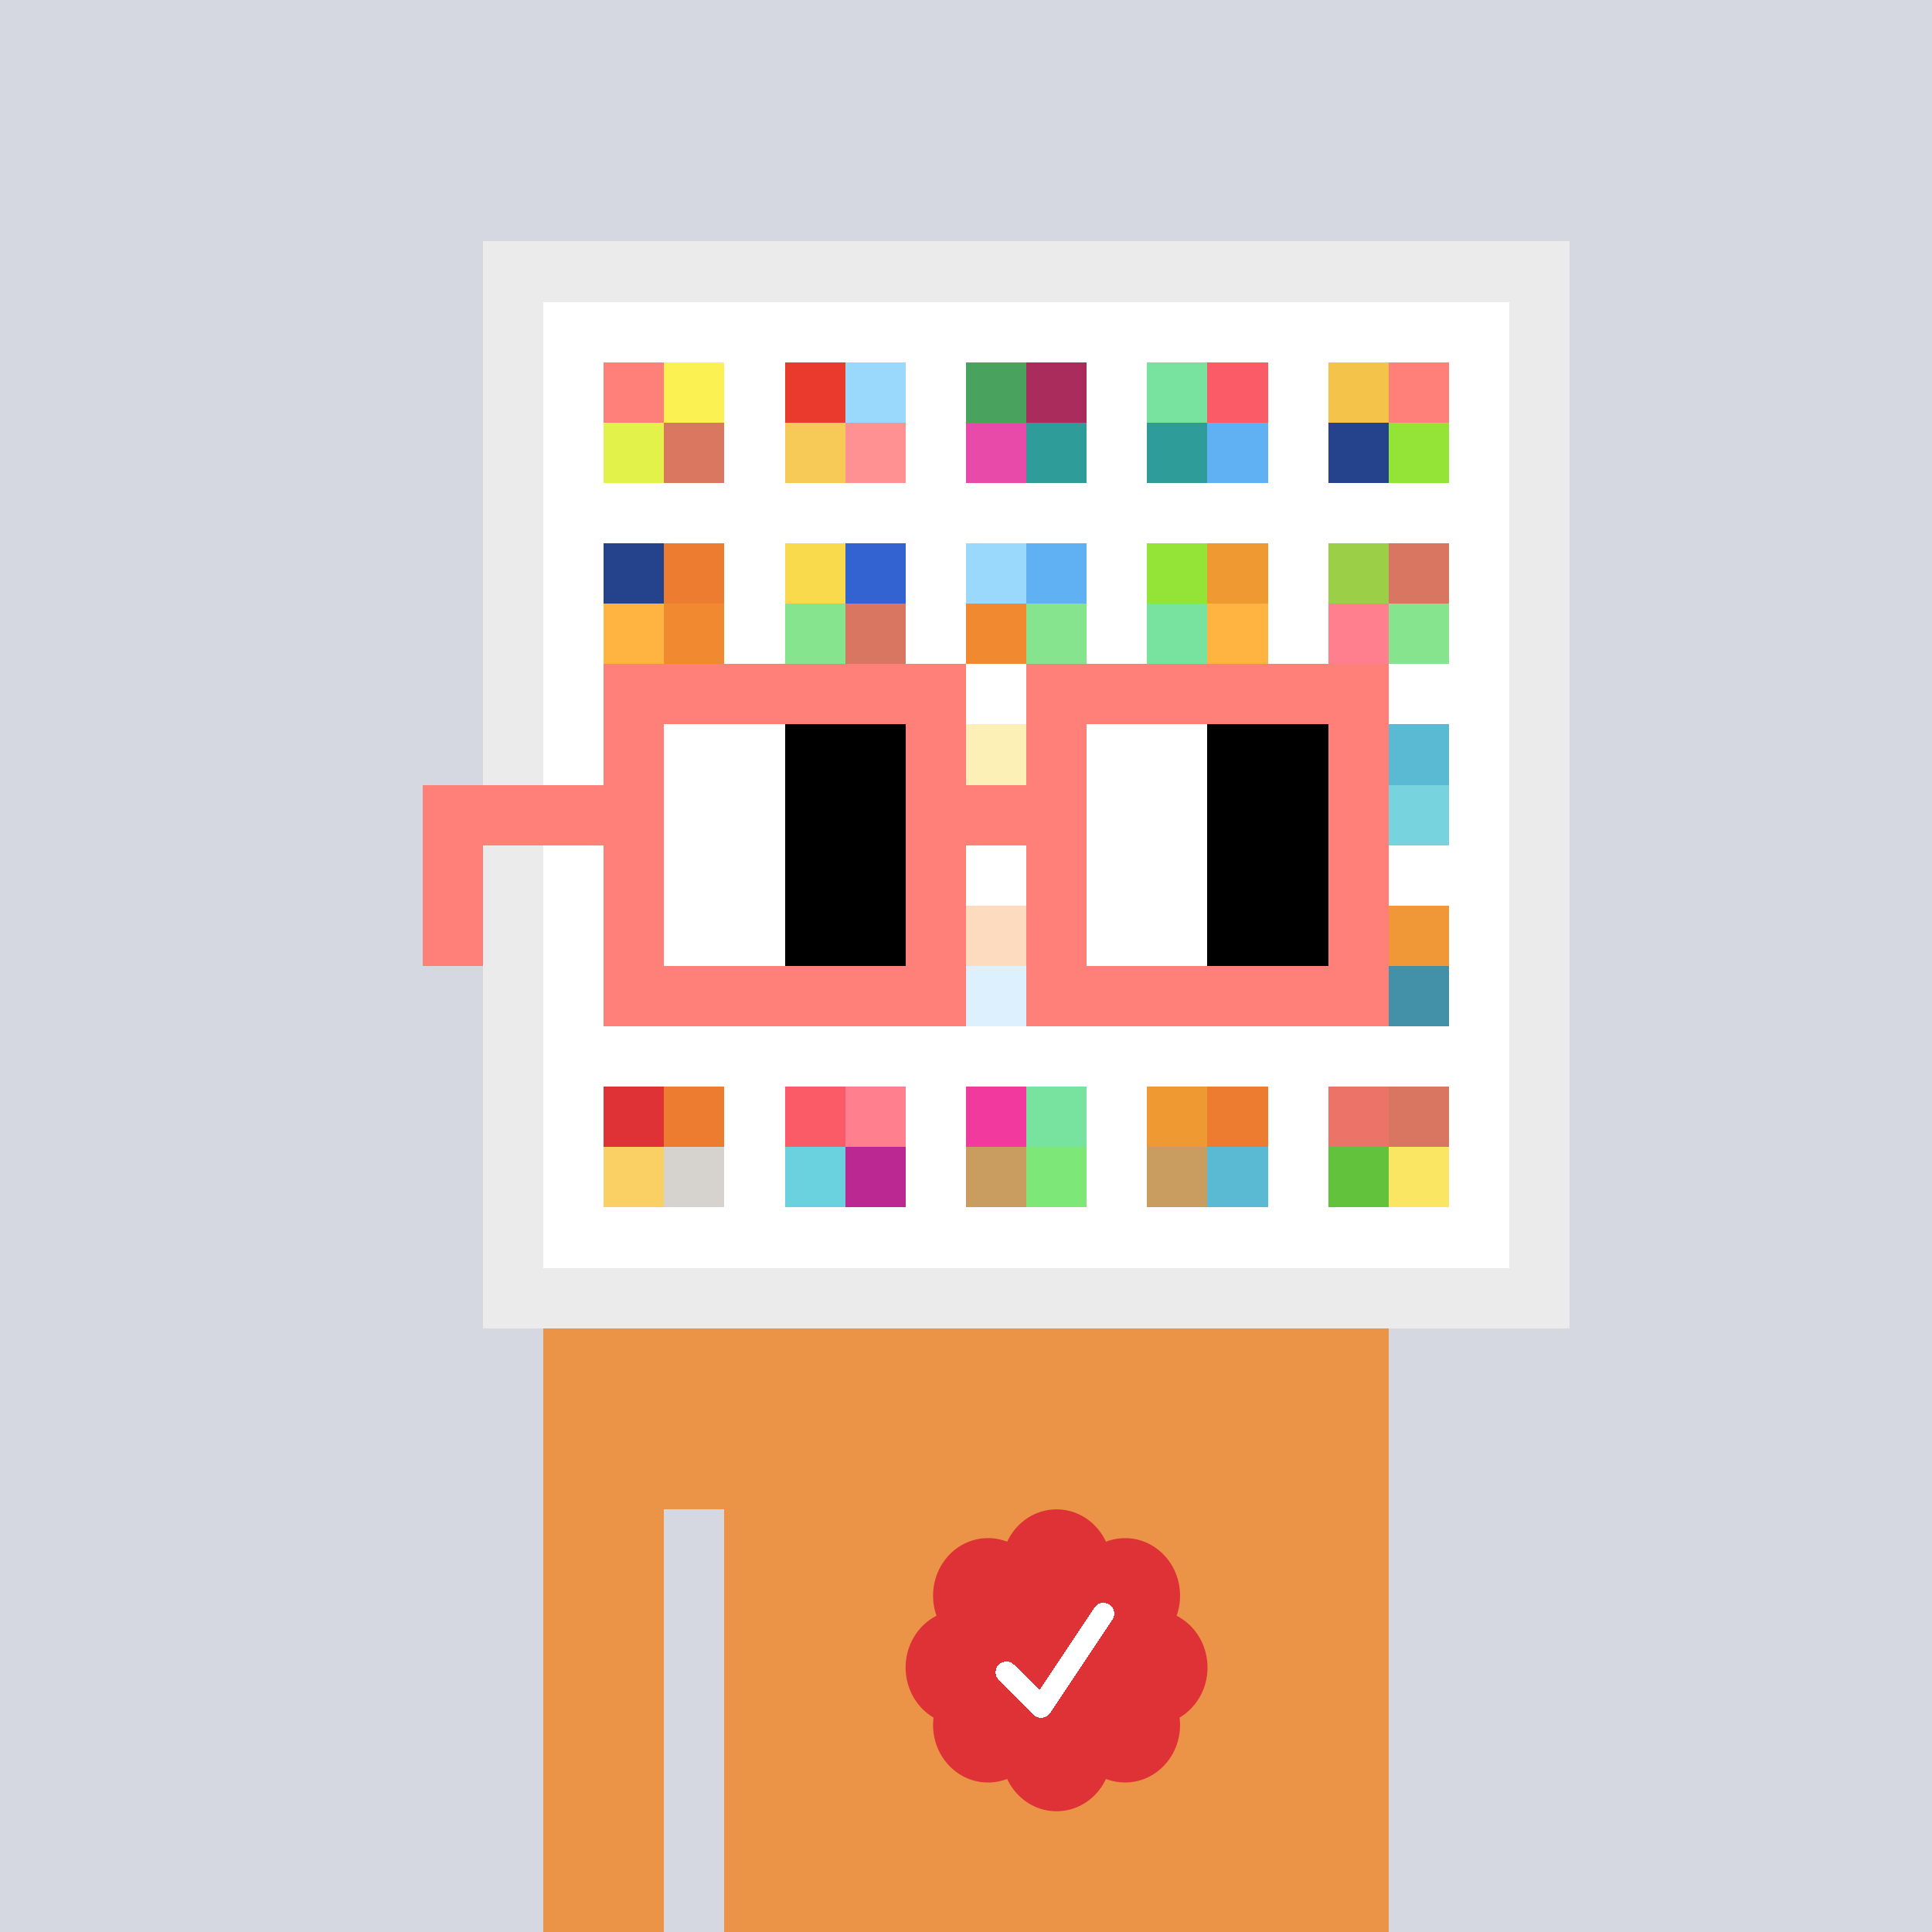 <svg xmlns="http://www.w3.org/2000/svg" viewBox="0 0 320 320" width="2000" height="2000" shape-rendering="crispEdges"><defs><style>.check{fill: #DE3237}</style></defs><path fill="#D5D7E1" d="M0 0h320v320H0z" /><path fill="#EBEBEB" d="M80 40h180v180H80z"/><path fill="#FFFFFF" d="M90 50h160v160H90z"/><path fill="#FF8079" d="M100 60h10v10h-10z"/><path fill="#E2F24A" d="M100 70h10v10h-10z"/><path fill="#FCF153" d="M110 60h10v10h-10z"/><path fill="#D97760" d="M110 70h10v10h-10z"/><path fill="#EA3A2D" d="M130 60h10v10h-10z"/><path fill="#F7CA57" d="M130 70h10v10h-10z"/><path fill="#9AD9FB" d="M140 60h10v10h-10z"/><path fill="#FF9193" d="M140 70h10v10h-10z"/><path fill="#49A25E" d="M160 60h10v10h-10z"/><path fill="#E84AA9" d="M160 70h10v10h-10z"/><path fill="#AA2C5C" d="M170 60h10v10h-10z"/><path fill="#2E9D9A" d="M170 70h10v10h-10z"/><path fill="#77E39F" d="M190 60h10v10h-10z"/><path fill="#2E9D9A" d="M190 70h10v10h-10z"/><path fill="#FA5B67" d="M200 60h10v10h-10z"/><path fill="#60B1F4" d="M200 70h10v10h-10z"/><path fill="#F4C44A" d="M220 60h10v10h-10z"/><path fill="#25438C" d="M220 70h10v10h-10z"/><path fill="#FF8079" d="M230 60h10v10h-10z"/><path fill="#94E337" d="M230 70h10v10h-10z"/><path fill="#25438C" d="M100 90h10v10h-10z"/><path fill="#FFB340" d="M100 100h10v10h-10z"/><path fill="#ED7C30" d="M110 90h10v10h-10z"/><path fill="#F18930" d="M110 100h10v10h-10z"/><path fill="#F9DA4D" d="M130 90h10v10h-10z"/><path fill="#86E48E" d="M130 100h10v10h-10z"/><path fill="#3263D0" d="M140 90h10v10h-10z"/><path fill="#D97661" d="M140 100h10v10h-10z"/><path fill="#9AD9FB" d="M160 90h10v10h-10z"/><path fill="#F18930" d="M160 100h10v10h-10z"/><path fill="#60B1F4" d="M170 90h10v10h-10z"/><path fill="#86E48E" d="M170 100h10v10h-10z"/><path fill="#94E337" d="M190 90h10v10h-10z"/><path fill="#77E39F" d="M190 100h10v10h-10z"/><path fill="#EF9933" d="M200 90h10v10h-10z"/><path fill="#FFB340" d="M200 100h10v10h-10z"/><path fill="#9CCF48" d="M220 90h10v10h-10z"/><path fill="#FF7F8E" d="M220 100h10v10h-10z"/><path fill="#D97661" d="M230 90h10v10h-10z"/><path fill="#86E48E" d="M230 100h10v10h-10z"/><path fill="#F9DA4A" d="M160 120h10v10h-10z"/><path fill="#5ABAD3" d="M230 120h10v10h-10z"/><path fill="#77D3DE" d="M230 130h10v10h-10z"/><path fill="#F9A45C" d="M160 150h10v10h-10z"/><path fill="#A7DDF9" d="M160 160h10v10h-10z"/><path fill="#F09837" d="M230 150h10v10h-10z"/><path fill="#4291A8" d="M230 160h10v10h-10z"/><path fill="#DE3237" d="M100 180h10v10h-10z"/><path fill="#FAD064" d="M100 190h10v10h-10z"/><path fill="#ED7C30" d="M110 180h10v10h-10z"/><path fill="#D6D3CE" d="M110 190h10v10h-10z"/><path fill="#FA5B67" d="M130 180h10v10h-10z"/><path fill="#6AD1DE" d="M130 190h10v10h-10z"/><path fill="#FF7F8E" d="M140 180h10v10h-10z"/><path fill="#BB2891" d="M140 190h10v10h-10z"/><path fill="#F2399D" d="M160 180h10v10h-10z"/><path fill="#C99C5F" d="M160 190h10v10h-10z"/><path fill="#77E39F" d="M170 180h10v10h-10z"/><path fill="#7DE778" d="M170 190h10v10h-10z"/><path fill="#EF9933" d="M190 180h10v10h-10z"/><path fill="#C99C5F" d="M190 190h10v10h-10z"/><path fill="#ED7C30" d="M200 180h10v10h-10z"/><path fill="#5ABAD3" d="M200 190h10v10h-10z"/><path fill="#EC7368" d="M220 180h10v10h-10z"/><path fill="#63C23C" d="M220 190h10v10h-10z"/><path fill="#D97661" d="M230 180h10v10h-10z"/><path fill="#FAE663" d="M230 190h10v10h-10z"/><path fill="#EB9447" d="M90 220h20v100H90V220Zm20 0h10v30h-10v-30Zm10 0h110v100H120V220Z"/><path class="check" shape-rendering="geometricPrecision" d="M200 276.191c0-3.762-2.083-7.024-5.114-8.572a9.97 9.97 0 0 0 .567-3.333c0-5.262-4.072-9.519-9.091-9.519-1.118 0-2.19.199-3.18.595-1.472-3.184-4.586-5.362-8.181-5.362-3.595 0-6.704 2.184-8.182 5.357a8.604 8.604 0 0 0-3.182-.595c-5.023 0-9.09 4.262-9.09 9.524 0 1.176.198 2.295.565 3.333-3.028 1.548-5.112 4.805-5.112 8.572 0 3.559 1.862 6.661 4.624 8.299-.048.405-.077.81-.077 1.225 0 5.262 4.067 9.523 9.09 9.523 1.12 0 2.191-.204 3.179-.594 1.476 3.175 4.586 5.356 8.183 5.356 3.6 0 6.71-2.181 8.183-5.356.988.387 2.059.59 3.18.59 5.024 0 9.091-4.263 9.091-9.525 0-.413-.029-.818-.079-1.22 2.757-1.637 4.626-4.739 4.626-8.296v-.002Z" /><path fill="#fff" d="m184.249 268.252-10.319 15.476a1.785 1.785 0 0 1-2.478.496l-.274-.224-5.75-5.75a1.784 1.784 0 1 1 2.524-2.524l4.214 4.207 9.106-13.666a1.787 1.787 0 0 1 2.476-.493 1.784 1.784 0 0 1 .501 2.476v.002Z"/><path fill="#FFFFFF" fill-opacity=".6" d="M160 120h10v50h-10z"/><path fill="#fff" d="M130 120h-20v10h20v-10Zm0 10h-20v10h20v-10Zm0 10h-20v10h20v-10Zm0 10h-20v10h20v-10Z"/><path fill="#000" d="M150 120h-20v10h20v-10Zm0 10h-20v10h20v-10Zm0 10h-20v10h20v-10Zm0 10h-20v10h20v-10Z"/><path fill="#fff" d="M200 120h-20v10h20v-10Zm0 10h-20v10h20v-10Zm0 10h-20v10h20v-10Zm0 10h-20v10h20v-10Z"/><path fill="#000" d="M220 120h-20v10h20v-10Zm0 10h-20v10h20v-10Zm0 10h-20v10h20v-10Zm0 10h-20v10h20v-10Z"/><path fill="#FF8079" d="M160 110h-60v10h60v-10Zm70 0h-60v10h60v-10Zm-120 10h-10v10h10v-10Zm50 0h-10v10h10v-10Zm20 0h-10v10h10v-10Zm50 0h-10v10h10v-10Zm0 10h-10v10h10v-10Zm-120 10h-10v10h10v-10Zm50 0h-10v10h10v-10Zm20 0h-10v10h10v-10Zm50 0h-10v10h10v-10Zm-150 0H70v10h10v-10Zm0 10H70v10h10v-10Zm30 0h-10v10h10v-10Zm50 0h-10v10h10v-10Zm20 0h-10v10h10v-10Zm50 0h-10v10h10v-10Zm-70 10h-60v10h60v-10Zm70 0h-60v10h60v-10Zm-120-30H70v10h40v-10Zm70 0h-30v10h30v-10Z"/></svg>